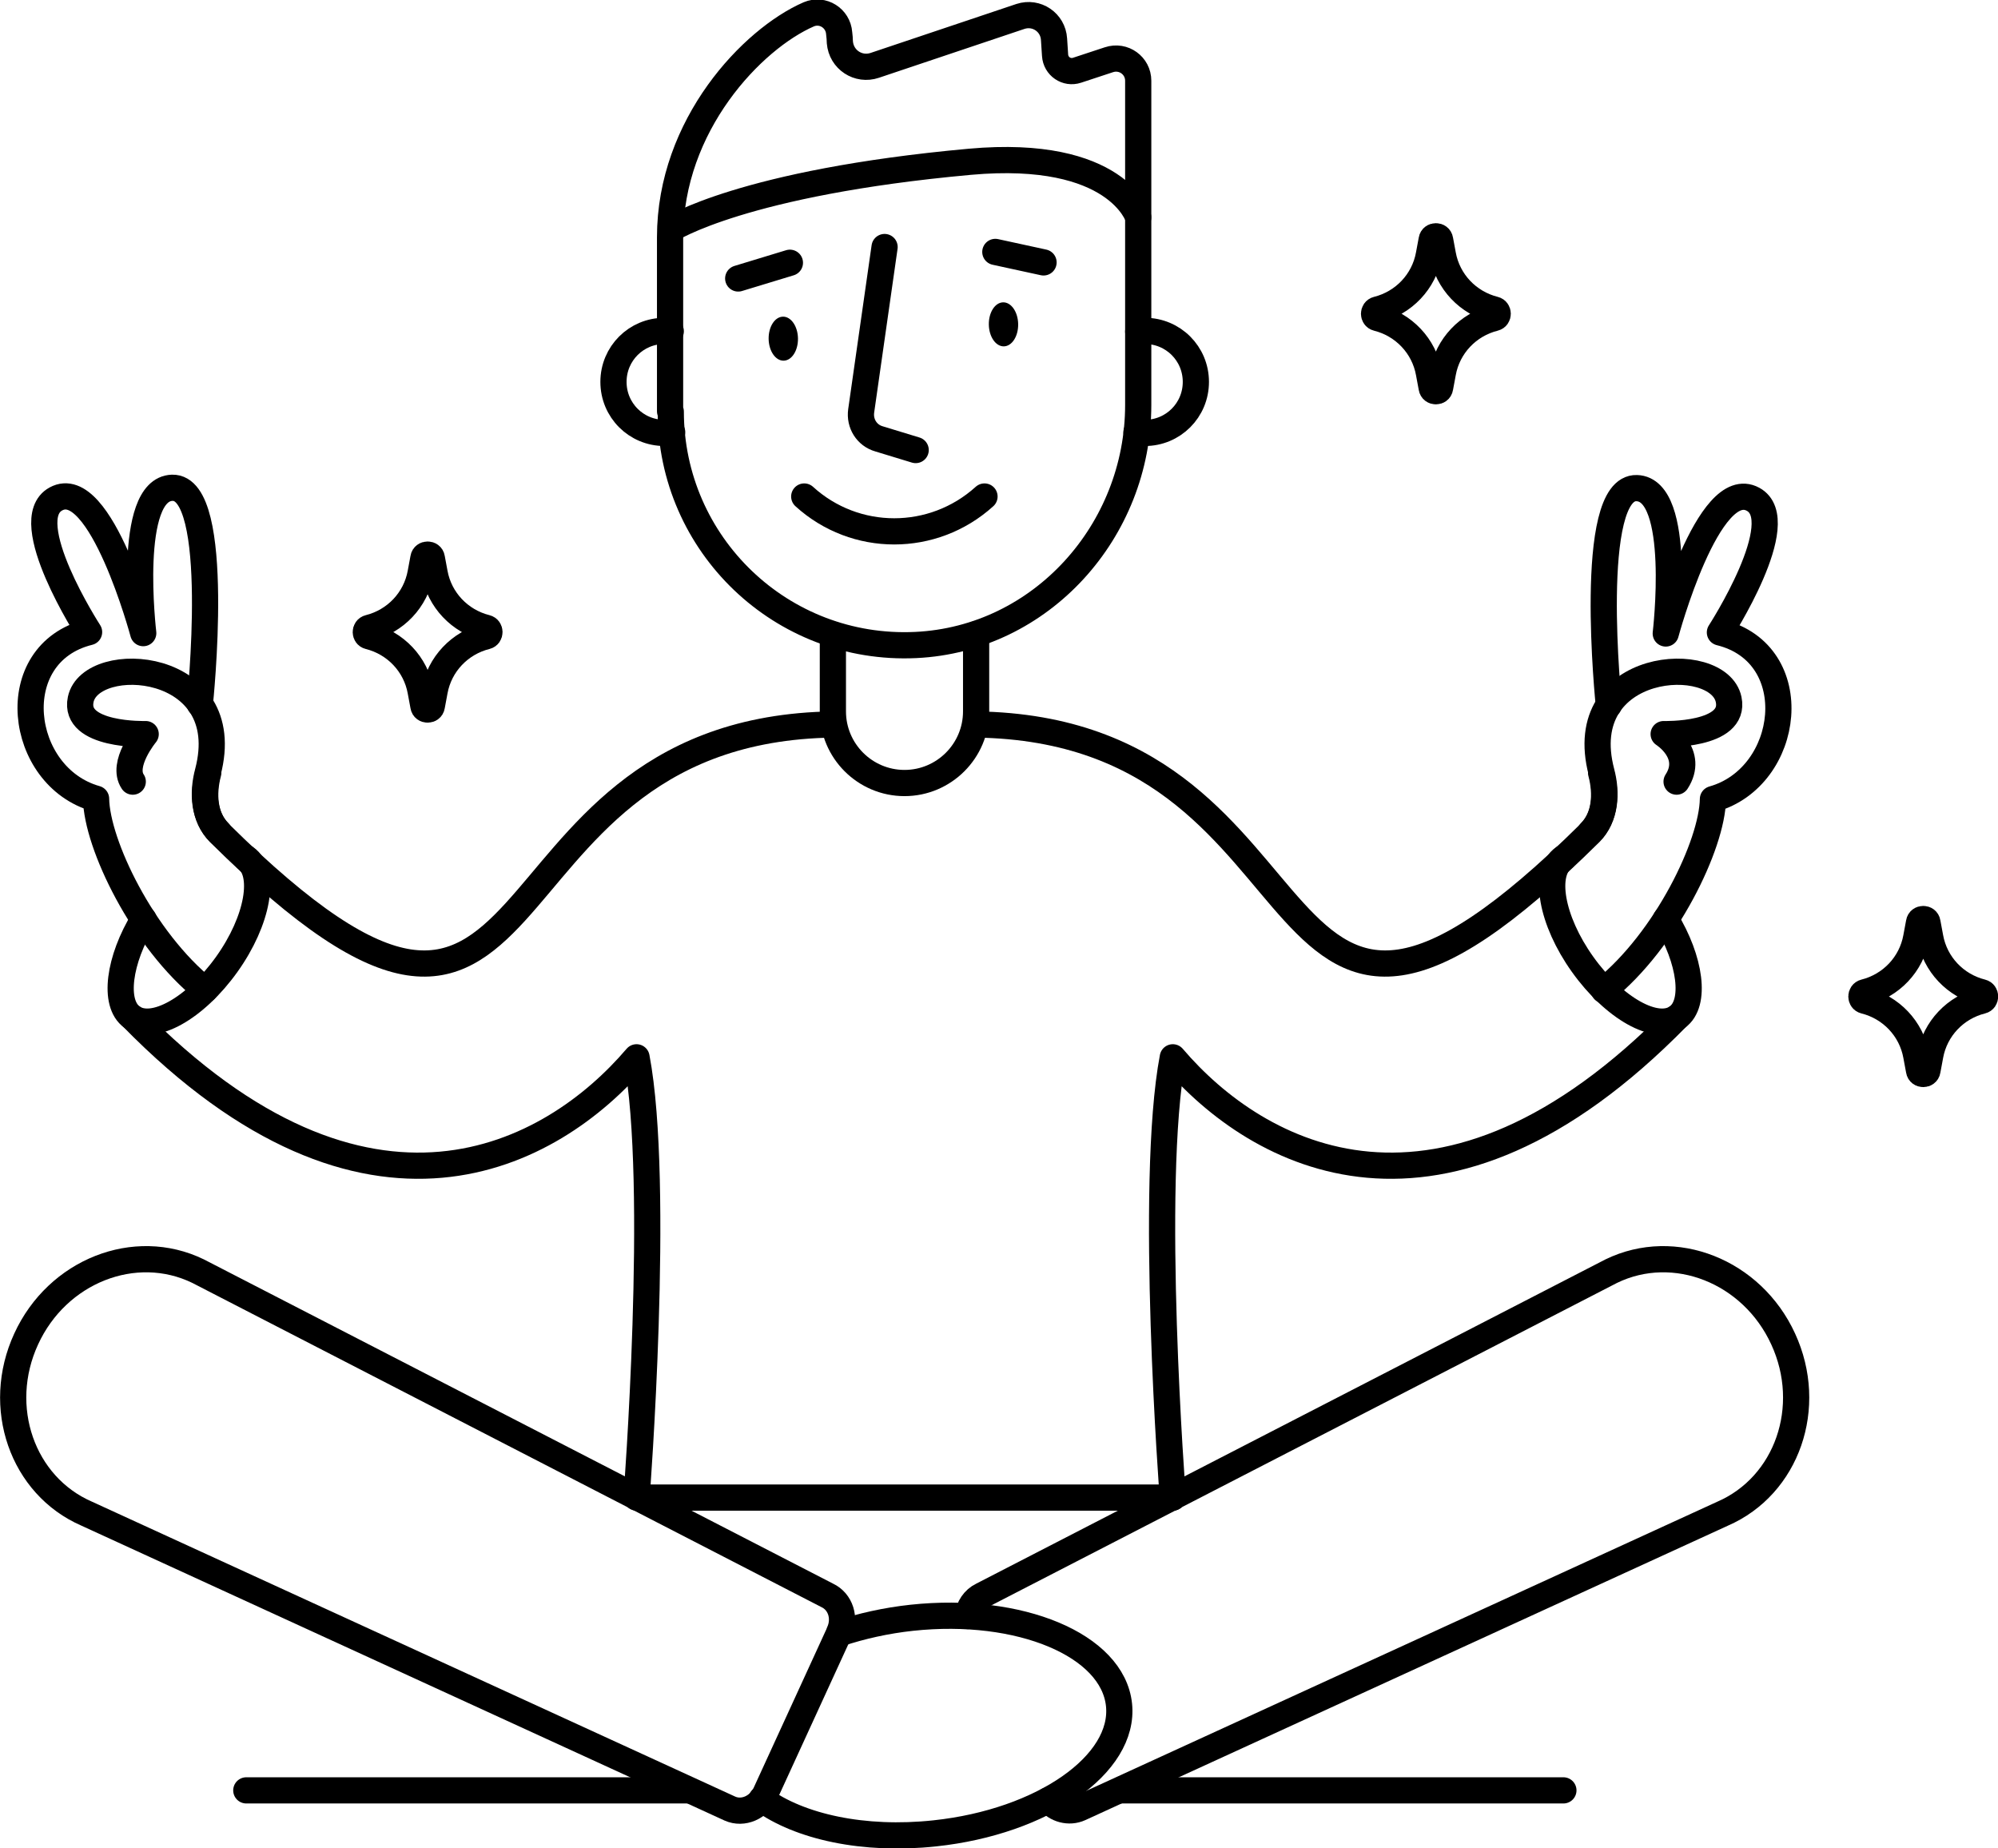 <svg viewBox="0 0 57.19 52.9" xmlns="http://www.w3.org/2000/svg" data-name="Layer 2" id="Layer_2">
  <defs>
    <style>
      .cls-1 {
        fill: none;
        stroke: #000;
        stroke-linecap: round;
        stroke-linejoin: round;
        stroke-width: .75px;
      }

      .cls-2 {
        fill: #000;
      }
    </style>
  </defs>
  <g data-name="Layer 1" id="Layer_1-2">
    <g>
      <g>
        <g>
          <g>
            <line y2="51.24" x2="44.75" y1="51.24" x1="32.11" class="cls-1"></line>
            <line y2="51.24" x2="19.69" y1="51.24" x1="7.05" class="cls-1"></line>
            <path d="M30.01,51.52c.22.27.59.37.9.23l18.4-8.43c1.84-.8,2.63-3.05,1.73-5h0c-.89-1.94-3.11-2.82-4.92-1.94l-18.01,9.28c-.23.11-.38.34-.41.59" class="cls-1"></path>
            <path d="M24.02,46.75c.63-.21,1.34-.37,2.08-.45,3.09-.33,5.75.78,5.93,2.49.18,1.7-2.18,3.35-5.27,3.68-2.04.22-3.88-.19-4.96-.98" class="cls-1"></path>
            <path d="M24.02,46.73l-2.11,4.6c-.19.4-.64.6-1.02.43L2.48,43.32c-1.84-.8-2.63-3.05-1.73-5h0c.89-1.94,3.11-2.82,4.92-1.94l18.01,9.28c.38.18.53.65.34,1.06Z" class="cls-1"></path>
          </g>
          <g>
            <g>
              <path d="M5.96,22.12c-.16.6-.12,1.28.32,1.72,9.91,9.81,6.91-2.76,17.33-3.1" class="cls-1"></path>
              <path d="M3.78,29.11c6.75,6.89,12.02,3.99,14.44,1.15.69,3.63,0,12.6,0,12.6h15.35" class="cls-1"></path>
              <path d="M4.11,26.31c-.71,1.16-.88,2.41-.33,2.8.6.43,1.81-.25,2.71-1.51s1.14-2.63.54-3.05" class="cls-1"></path>
            </g>
            <path d="M3.8,22.37c-.34-.5.37-1.36.37-1.36,0,0-2.08.06-1.86-.99.29-1.38,4.48-1.13,3.64,2.08-.16.6-.12,1.28.32,1.72" class="cls-1"></path>
          </g>
          <g>
            <g>
              <path d="M45.83,22.12c.16.6.12,1.28-.32,1.72-9.91,9.81-6.91-2.76-17.33-3.1" class="cls-1"></path>
              <path d="M48.01,29.11c-6.75,6.89-12.02,3.99-14.44,1.15-.69,3.63,0,12.6,0,12.6" class="cls-1"></path>
              <path d="M47.68,26.31c.71,1.16.88,2.41.33,2.8-.6.43-1.81-.25-2.71-1.51s-1.14-2.63-.54-3.05" class="cls-1"></path>
            </g>
            <g>
              <path d="M47.99,22.37c.52-.8-.37-1.36-.37-1.36,0,0,2.08.06,1.86-.99-.29-1.38-4.48-1.13-3.64,2.08.16.6.12,1.28-.32,1.72" class="cls-1"></path>
              <path d="M46.05,20.18s-.65-6.26.8-6.21c1.32.04.83,4.16.83,4.16,0,0,1.22-4.54,2.5-3.84,1.12.61-.95,3.81-.95,3.81,2.47.61,2.04,4.14-.2,4.77-.02,1.3-1.34,4.04-3.12,5.47" class="cls-1"></path>
            </g>
          </g>
          
        </g>
        <path d="M5.72,20.15s.66-6.23-.79-6.19c-1.32.04-.83,4.16-.83,4.16,0,0-1.22-4.54-2.5-3.84-1.12.61.95,3.81.95,3.81-2.47.61-2.04,4.14.2,4.77.02,1.3,1.34,4.04,3.12,5.47" class="cls-1"></path>
        <path d="M12.12,20.21l-.08-.43c-.14-.77-.72-1.38-1.48-1.57h0c-.12-.03-.12-.21,0-.24h0c.76-.19,1.34-.8,1.48-1.57l.08-.43c.02-.13.22-.13.24,0l.08.43c.14.77.72,1.38,1.48,1.57h0c.12.03.12.21,0,.24h0c-.76.19-1.34.8-1.48,1.57l-.08.43c-.02.13-.22.13-.24,0Z" class="cls-1"></path>
        <path d="M54.93,30.64l-.08-.43c-.14-.77-.72-1.38-1.48-1.57h0c-.12-.03-.12-.21,0-.24h0c.76-.19,1.34-.8,1.48-1.57l.08-.43c.02-.13.22-.13.24,0l.08.43c.14.77.72,1.38,1.48,1.57h0c.12.03.12.21,0,.24h0c-.76.19-1.34.8-1.48,1.57l-.08.43c-.02.13-.22.13-.24,0Z" class="cls-1"></path>
        <path d="M40.98,11.1l-.08-.43c-.14-.77-.72-1.38-1.48-1.57h0c-.12-.03-.12-.21,0-.24h0c.76-.19,1.34-.8,1.48-1.57l.08-.43c.02-.13.22-.13.24,0l.08.43c.14.77.72,1.38,1.48,1.57h0c.12.03.12.21,0,.24h0c-.76.19-1.34.8-1.48,1.57l-.08.43c-.02.13-.22.13-.24,0Z" class="cls-1"></path>
      </g>
      <g>
        <path d="M27.94,18.15v2.21c0,1.13-.92,2.05-2.05,2.05h0c-1.13,0-2.05-.92-2.05-2.05v-2.2" class="cls-1"></path>
        <g>
          <g>
            <path d="M19.2,11.78c0,3.8,3.17,6.86,7.01,6.68,3.6-.17,6.37-3.27,6.37-6.87V2.31c0-.43-.42-.74-.84-.6l-.91.3c-.3.1-.61-.11-.63-.43l-.03-.46c-.03-.48-.5-.8-.96-.65l-4.17,1.4c-.47.16-.96-.16-1-.66,0-.08-.01-.17-.02-.26-.03-.43-.47-.71-.87-.54-1.61.7-3.97,3.16-3.97,6.38,0,4.27,0,4.98,0,4.98Z" class="cls-1"></path>
            <path d="M32.58,6.22s-.6-1.97-4.82-1.59c-6.49.59-8.56,1.93-8.56,1.93" class="cls-1"></path>
            <path d="M25.32,7.07l-.67,4.69c-.05.36.16.7.51.8l1.05.32" class="cls-1"></path>
            <path d="M23.02,14.21c1.46,1.33,3.69,1.33,5.16,0" class="cls-1"></path>
            <path d="M32.58,9.49c.08-.01.16-.02.19-.02.81,0,1.46.65,1.46,1.46,0,.81-.65,1.46-1.46,1.46-.08,0-.16,0-.24-.02" class="cls-1"></path>
            <path d="M19.24,12.37c-.07.01-.14.02-.22.02-.81,0-1.46-.65-1.46-1.46s.65-1.46,1.46-1.46c.06,0,.12,0,.18.01" class="cls-1"></path>
          </g>
          <g>
            <ellipse transform="translate(-.15 .36) rotate(-.91)" ry=".63" rx=".42" cy="9.69" cx="22.42" class="cls-2"></ellipse>
            <ellipse transform="translate(-.14 .46) rotate(-.91)" ry=".63" rx=".42" cy="9.28" cx="28.72" class="cls-2"></ellipse>
            <line y2="7.21" x2="28.49" y1="7.51" x1="29.87" class="cls-1"></line>
            <line y2="7.97" x2="21.13" y1="7.52" x1="22.61" class="cls-1"></line>
          </g>
        </g>
      </g>
    </g>
  </g>
</svg>